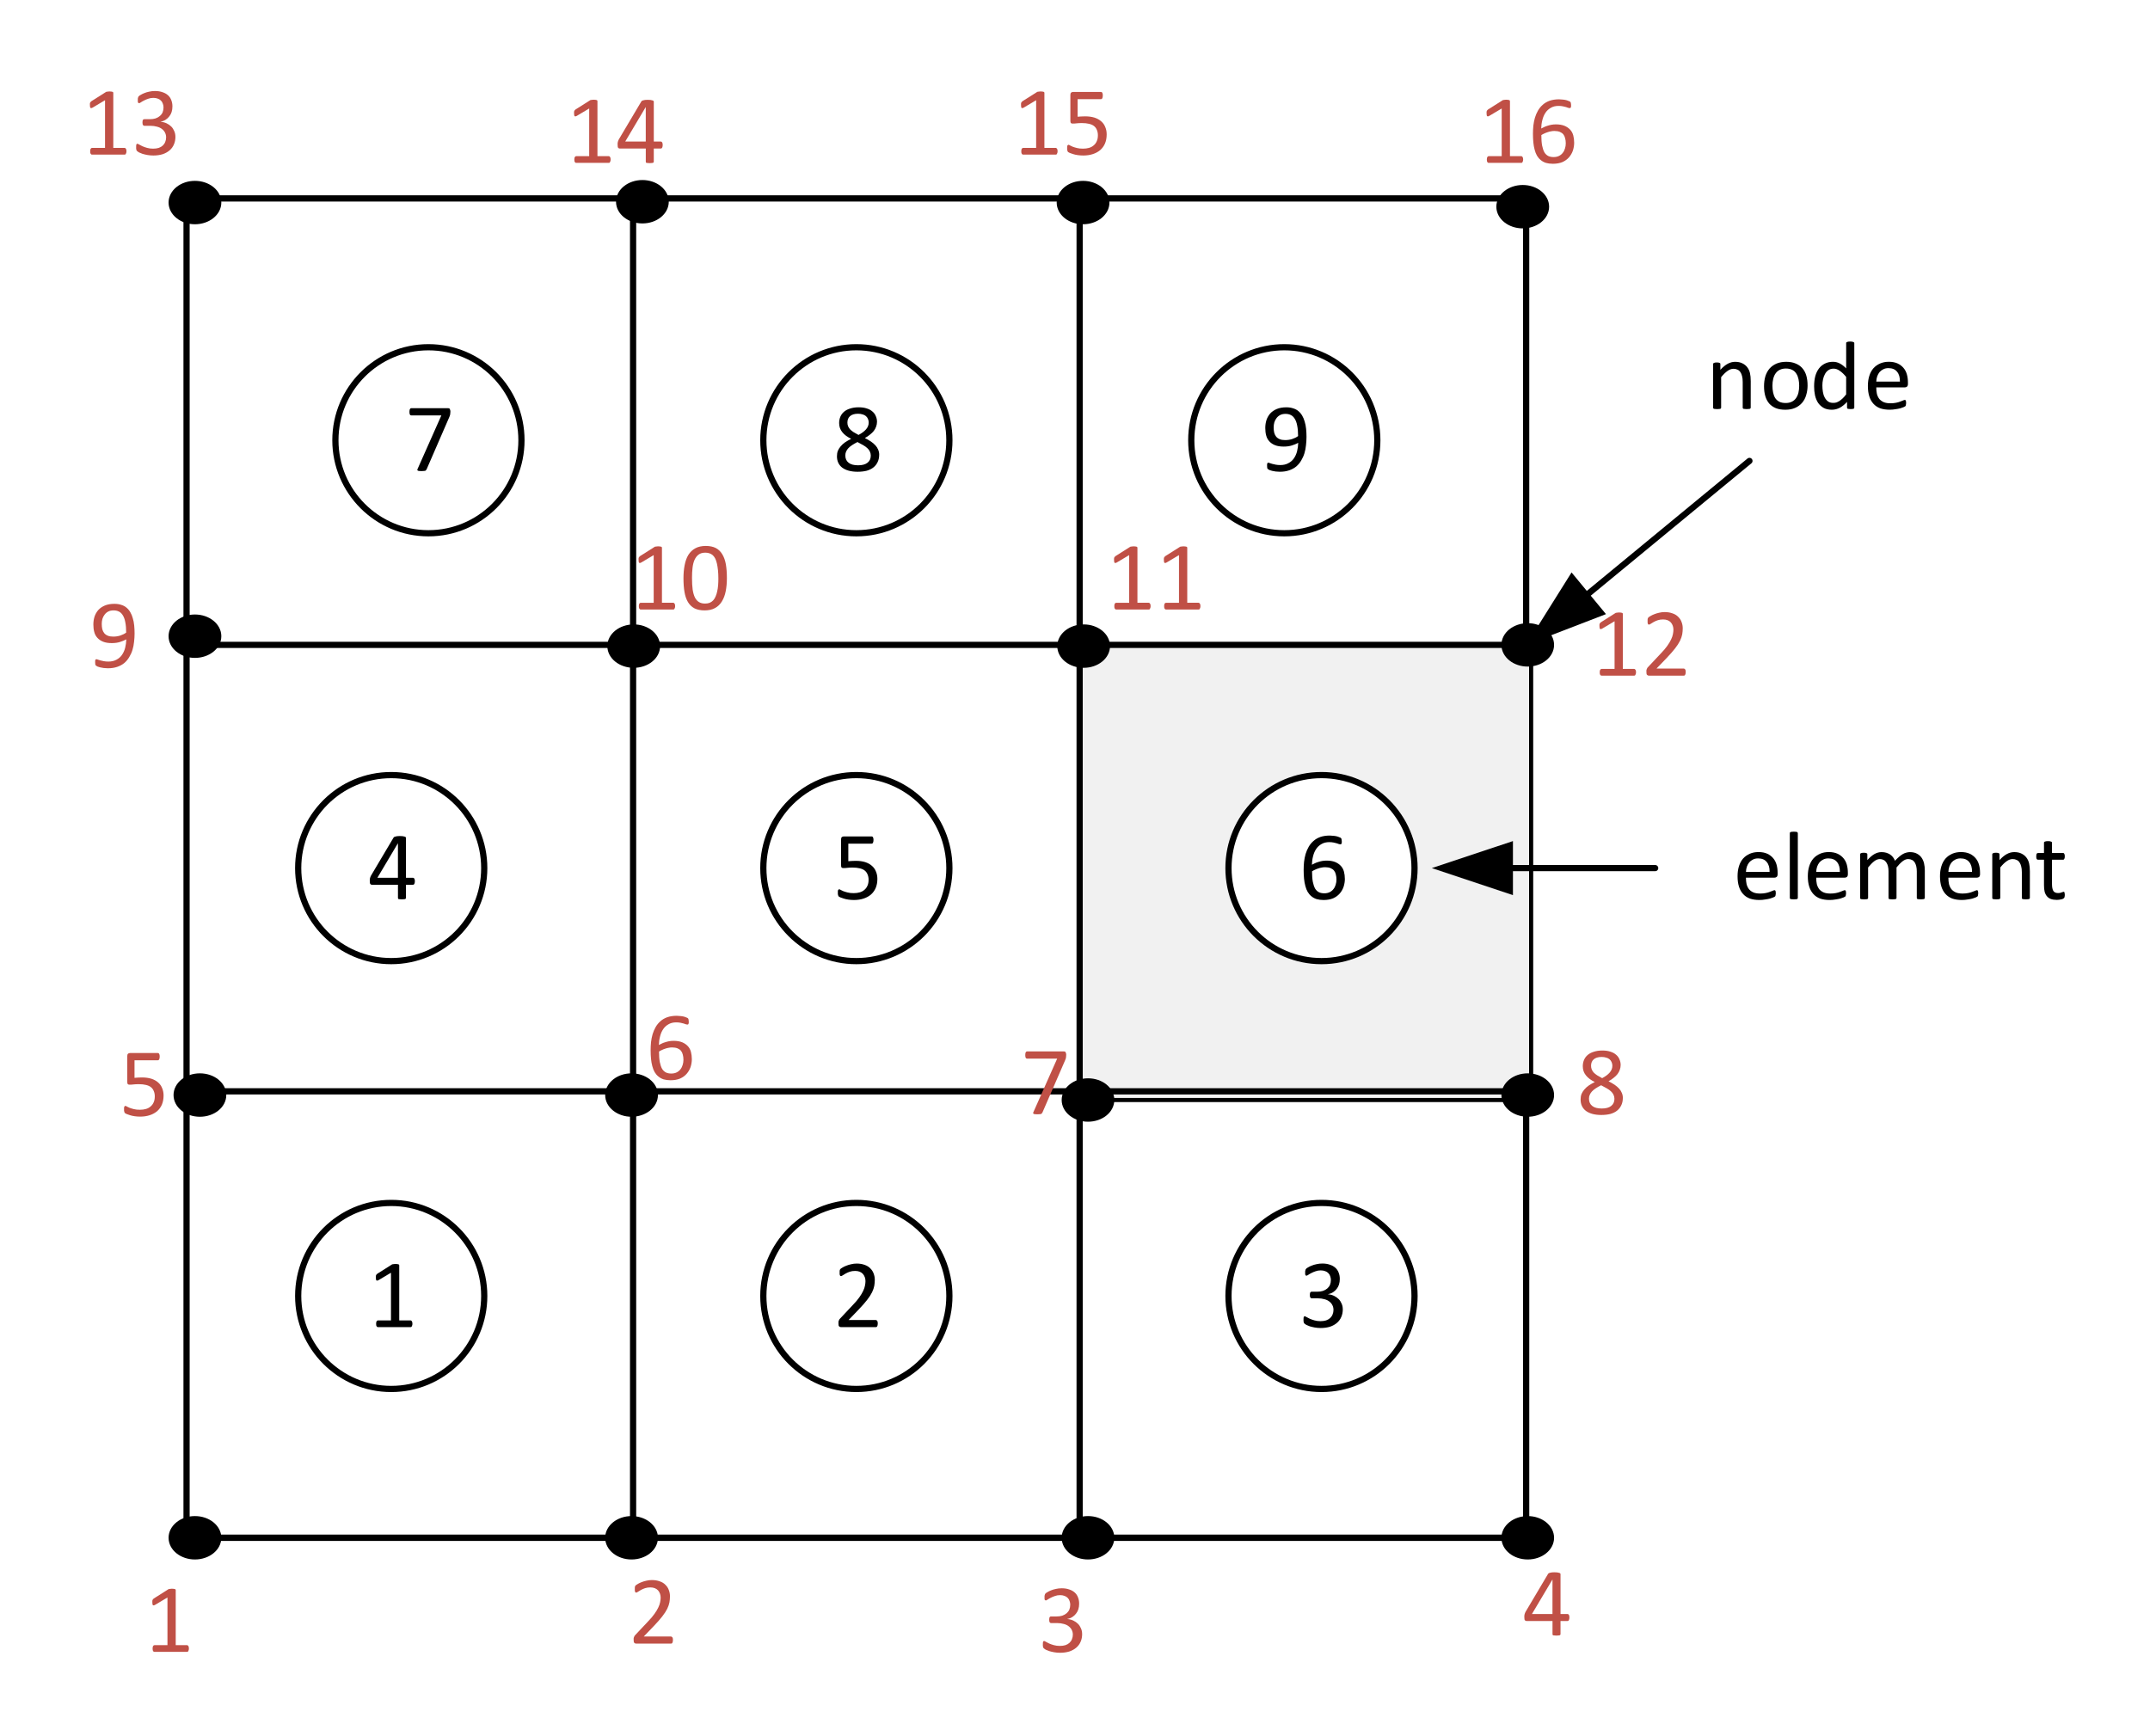 <?xml version="1.0" encoding="UTF-8"?>
<svg width="260" height="210" viewBox="0 0 260 210" xmlns="http://www.w3.org/2000/svg" xmlns:xlink="http://www.w3.org/1999/xlink">
 <defs>
  <g id="glyph-0-0">
   <path d="m5.469-4.094c0 0.336-0.023 0.668-0.062 1-0.031 0.336-0.094 0.656-0.188 0.969s-0.227 0.605-0.391 0.875c-0.156 0.273-0.355 0.512-0.594 0.719-0.242 0.199-0.527 0.355-0.859 0.469-0.324 0.113-0.703 0.172-1.141 0.172-0.168 0-0.336-0.012-0.5-0.031-0.156-0.023-0.297-0.047-0.422-0.078s-0.23-0.062-0.312-0.094c-0.086-0.039-0.148-0.078-0.188-0.109-0.043-0.039-0.074-0.086-0.094-0.141-0.012-0.062-0.016-0.145-0.016-0.25v-0.203c0.008-0.051 0.02-0.086 0.031-0.109 0.008-0.031 0.023-0.051 0.047-0.062 0.02-0.008 0.047-0.016 0.078-0.016 0.039 0 0.098 0.016 0.172 0.047 0.082 0.031 0.18 0.062 0.297 0.094 0.125 0.031 0.266 0.062 0.422 0.094 0.164 0.031 0.348 0.047 0.547 0.047 0.375 0 0.695-0.07 0.969-0.219 0.281-0.145 0.504-0.336 0.672-0.578 0.176-0.25 0.305-0.535 0.391-0.859 0.082-0.332 0.129-0.676 0.141-1.031-0.211 0.117-0.461 0.219-0.75 0.312-0.293 0.094-0.625 0.141-1 0.141-0.418 0-0.773-0.055-1.062-0.172-0.281-0.113-0.512-0.27-0.688-0.469-0.18-0.195-0.305-0.43-0.375-0.703-0.074-0.27-0.109-0.57-0.109-0.906 0-0.332 0.047-0.648 0.141-0.953 0.102-0.301 0.254-0.566 0.453-0.797 0.207-0.227 0.473-0.41 0.797-0.547 0.32-0.133 0.707-0.203 1.156-0.203 0.312 0 0.586 0.043 0.828 0.125 0.25 0.074 0.461 0.188 0.641 0.344 0.176 0.148 0.328 0.328 0.453 0.547 0.125 0.211 0.223 0.449 0.297 0.719 0.082 0.262 0.141 0.555 0.172 0.875 0.031 0.312 0.047 0.641 0.047 0.984zm-1.016-0.109c0-0.5-0.039-0.922-0.109-1.266-0.062-0.344-0.164-0.617-0.297-0.828-0.125-0.207-0.281-0.359-0.469-0.453s-0.402-0.141-0.641-0.141c-0.262 0-0.48 0.047-0.656 0.141-0.18 0.094-0.324 0.219-0.438 0.375-0.117 0.148-0.203 0.32-0.266 0.516-0.055 0.199-0.078 0.402-0.078 0.609 0 0.23 0.02 0.438 0.062 0.625 0.051 0.188 0.129 0.352 0.234 0.484 0.113 0.137 0.258 0.242 0.438 0.312 0.176 0.074 0.395 0.109 0.656 0.109 0.289 0 0.57-0.039 0.844-0.125 0.281-0.094 0.52-0.211 0.719-0.359z"/>
  </g>
  <g id="glyph-0-1">
   <path d="m5.594-1.953c0 0.336-0.062 0.633-0.188 0.891-0.117 0.25-0.281 0.465-0.5 0.641-0.219 0.18-0.492 0.312-0.812 0.406-0.324 0.082-0.695 0.125-1.109 0.125-0.398 0-0.75-0.043-1.062-0.125-0.305-0.082-0.562-0.203-0.781-0.359-0.211-0.156-0.371-0.348-0.484-0.578-0.117-0.238-0.172-0.508-0.172-0.812 0-0.238 0.035-0.457 0.109-0.656 0.082-0.195 0.195-0.379 0.344-0.547 0.145-0.176 0.32-0.336 0.531-0.484 0.219-0.145 0.461-0.285 0.734-0.422-0.23-0.113-0.438-0.238-0.625-0.375-0.18-0.133-0.328-0.281-0.453-0.438s-0.219-0.32-0.281-0.5c-0.062-0.188-0.094-0.383-0.094-0.594 0-0.27 0.047-0.52 0.141-0.75 0.094-0.227 0.234-0.426 0.422-0.594 0.195-0.176 0.445-0.312 0.75-0.406 0.301-0.102 0.648-0.156 1.047-0.156 0.383 0 0.711 0.047 0.984 0.141 0.281 0.086 0.508 0.211 0.688 0.375 0.188 0.156 0.32 0.344 0.406 0.562 0.094 0.211 0.141 0.434 0.141 0.672 0 0.211-0.039 0.406-0.109 0.594-0.062 0.18-0.156 0.352-0.281 0.516-0.125 0.156-0.281 0.309-0.469 0.453-0.18 0.148-0.383 0.281-0.609 0.406 0.27 0.137 0.516 0.277 0.734 0.422 0.219 0.148 0.398 0.305 0.547 0.469 0.145 0.156 0.254 0.328 0.328 0.516 0.082 0.188 0.125 0.391 0.125 0.609zm-1.266-3.891c0-0.156-0.031-0.301-0.094-0.438-0.055-0.133-0.137-0.25-0.25-0.344-0.105-0.094-0.242-0.16-0.406-0.203-0.156-0.051-0.34-0.078-0.547-0.078-0.43 0-0.75 0.102-0.969 0.297-0.211 0.188-0.312 0.445-0.312 0.766 0 0.156 0.023 0.305 0.078 0.438 0.051 0.125 0.129 0.25 0.234 0.375 0.113 0.117 0.254 0.23 0.422 0.344 0.176 0.105 0.379 0.219 0.609 0.344 0.395-0.207 0.695-0.43 0.906-0.672 0.219-0.25 0.328-0.523 0.328-0.828zm0.25 4c0-0.176-0.039-0.336-0.109-0.484-0.062-0.145-0.164-0.281-0.297-0.406-0.137-0.133-0.309-0.258-0.516-0.375-0.199-0.113-0.43-0.238-0.688-0.375-0.25 0.125-0.469 0.25-0.656 0.375-0.18 0.117-0.328 0.242-0.453 0.375-0.117 0.125-0.203 0.262-0.266 0.406-0.062 0.137-0.094 0.293-0.094 0.469 0 0.375 0.129 0.668 0.391 0.875 0.258 0.211 0.645 0.312 1.156 0.312 0.5 0 0.879-0.102 1.141-0.312 0.258-0.207 0.391-0.492 0.391-0.859z"/>
  </g>
  <g id="glyph-0-2">
   <path d="m5.531-7.156c0 0.074-0.008 0.141-0.016 0.203 0 0.055-0.008 0.105-0.016 0.156-0.012 0.055-0.027 0.105-0.047 0.156-0.023 0.055-0.043 0.105-0.062 0.156l-2.734 6.297c-0.023 0.043-0.047 0.078-0.078 0.109-0.023 0.031-0.059 0.059-0.109 0.078-0.043 0.008-0.102 0.016-0.172 0.016-0.062 0.008-0.148 0.016-0.25 0.016-0.137 0-0.242-0.008-0.312-0.016-0.074-0.012-0.125-0.023-0.156-0.047-0.031-0.031-0.047-0.062-0.047-0.094 0-0.039 0.016-0.086 0.047-0.141l2.859-6.438h-3.641c-0.074 0-0.133-0.035-0.172-0.109-0.031-0.082-0.047-0.191-0.047-0.328 0-0.07 0.004-0.133 0.016-0.188 0.008-0.062 0.023-0.109 0.047-0.141 0.02-0.039 0.039-0.066 0.062-0.078 0.031-0.02 0.062-0.031 0.094-0.031h4.422c0.051 0 0.098 0.008 0.141 0.016 0.039 0.012 0.07 0.039 0.094 0.078 0.02 0.031 0.035 0.074 0.047 0.125 0.02 0.055 0.031 0.121 0.031 0.203z"/>
  </g>
  <g id="glyph-0-3">
   <path d="m5.375-2.438c0 0.406-0.07 0.773-0.203 1.094-0.137 0.312-0.328 0.578-0.578 0.797-0.25 0.211-0.547 0.371-0.891 0.484-0.344 0.113-0.73 0.172-1.156 0.172-0.23 0-0.453-0.016-0.672-0.047-0.211-0.031-0.398-0.07-0.562-0.125-0.156-0.051-0.293-0.098-0.406-0.141-0.105-0.051-0.172-0.086-0.203-0.109-0.023-0.031-0.039-0.055-0.047-0.078-0.012-0.02-0.023-0.047-0.031-0.078-0.012-0.039-0.023-0.086-0.031-0.141v-0.172-0.188c0.008-0.051 0.02-0.094 0.031-0.125 0.02-0.031 0.039-0.051 0.062-0.062 0.02-0.02 0.047-0.031 0.078-0.031 0.039 0 0.098 0.027 0.172 0.078 0.082 0.043 0.191 0.094 0.328 0.156 0.145 0.055 0.316 0.105 0.516 0.156 0.207 0.055 0.453 0.078 0.734 0.078 0.258 0 0.5-0.031 0.719-0.094s0.406-0.16 0.562-0.297c0.164-0.133 0.289-0.301 0.375-0.5 0.094-0.195 0.141-0.441 0.141-0.734 0-0.238-0.043-0.453-0.125-0.641-0.074-0.188-0.188-0.344-0.344-0.469s-0.355-0.211-0.594-0.266c-0.242-0.062-0.531-0.094-0.875-0.094-0.242 0-0.449 0.012-0.625 0.031-0.168 0.023-0.324 0.031-0.469 0.031-0.105 0-0.184-0.02-0.234-0.062-0.043-0.051-0.062-0.148-0.062-0.297v-3.094c0-0.125 0.023-0.219 0.078-0.281 0.062-0.062 0.148-0.094 0.266-0.094h3.359c0.031 0 0.062 0.012 0.094 0.031 0.031 0.012 0.051 0.039 0.062 0.078 0.02 0.031 0.035 0.074 0.047 0.125 0.008 0.055 0.016 0.117 0.016 0.188 0 0.148-0.023 0.262-0.062 0.344-0.031 0.074-0.086 0.109-0.156 0.109h-2.828v2.125c0.133-0.02 0.27-0.031 0.406-0.031 0.145-0.008 0.312-0.016 0.5-0.016 0.438 0 0.816 0.055 1.141 0.156 0.32 0.105 0.594 0.258 0.812 0.453 0.219 0.188 0.379 0.418 0.484 0.688 0.113 0.262 0.172 0.559 0.172 0.891z"/>
  </g>
  <g id="glyph-0-4">
   <path d="m5.609-2.453c0 0.336-0.055 0.656-0.156 0.969-0.105 0.305-0.262 0.574-0.469 0.812-0.211 0.242-0.477 0.434-0.797 0.578-0.324 0.133-0.711 0.203-1.156 0.203-0.312 0-0.594-0.039-0.844-0.109-0.242-0.082-0.449-0.195-0.625-0.344-0.18-0.145-0.328-0.32-0.453-0.531-0.117-0.207-0.211-0.445-0.281-0.719-0.074-0.27-0.125-0.562-0.156-0.875-0.031-0.32-0.047-0.672-0.047-1.047 0-0.32 0.016-0.648 0.047-0.984 0.039-0.332 0.102-0.648 0.188-0.953 0.094-0.312 0.219-0.602 0.375-0.875 0.156-0.27 0.348-0.504 0.578-0.703 0.227-0.207 0.504-0.367 0.828-0.484 0.332-0.113 0.711-0.172 1.141-0.172 0.145 0 0.289 0.012 0.438 0.031 0.145 0.012 0.281 0.031 0.406 0.062s0.227 0.07 0.312 0.109c0.094 0.031 0.148 0.059 0.172 0.078 0.031 0.023 0.051 0.047 0.062 0.078 0.02 0.023 0.031 0.047 0.031 0.078 0.008 0.023 0.016 0.055 0.016 0.094 0.008 0.031 0.016 0.078 0.016 0.141v0.172c0 0.055-0.012 0.094-0.031 0.125-0.012 0.031-0.027 0.059-0.047 0.078-0.023 0.012-0.055 0.016-0.094 0.016-0.043 0-0.102-0.008-0.172-0.031-0.074-0.031-0.164-0.062-0.266-0.094-0.105-0.031-0.234-0.062-0.391-0.094-0.148-0.031-0.32-0.047-0.516-0.047-0.367 0-0.68 0.078-0.938 0.234-0.262 0.148-0.477 0.344-0.641 0.594-0.168 0.25-0.293 0.543-0.375 0.875-0.086 0.324-0.133 0.668-0.141 1.031 0.102-0.062 0.219-0.117 0.344-0.172 0.125-0.062 0.258-0.113 0.406-0.156 0.156-0.051 0.316-0.094 0.484-0.125 0.176-0.031 0.359-0.047 0.547-0.047 0.406 0 0.75 0.059 1.031 0.172 0.281 0.117 0.508 0.273 0.688 0.469 0.176 0.188 0.301 0.418 0.375 0.688 0.07 0.273 0.109 0.562 0.109 0.875zm-1.016 0.094c0-0.227-0.027-0.438-0.078-0.625-0.043-0.188-0.117-0.344-0.219-0.469-0.105-0.125-0.246-0.223-0.422-0.297-0.18-0.07-0.398-0.109-0.656-0.109-0.148 0-0.293 0.016-0.438 0.047-0.137 0.023-0.273 0.059-0.406 0.109-0.137 0.043-0.266 0.094-0.391 0.156-0.125 0.055-0.242 0.117-0.344 0.188 0 0.5 0.031 0.922 0.094 1.266 0.07 0.344 0.164 0.621 0.281 0.828 0.125 0.199 0.281 0.344 0.469 0.438 0.188 0.086 0.398 0.125 0.641 0.125 0.25 0 0.469-0.047 0.656-0.141s0.336-0.219 0.453-0.375c0.125-0.156 0.211-0.332 0.266-0.531 0.062-0.195 0.094-0.398 0.094-0.609z"/>
  </g>
  <g id="glyph-0-5">
   <path d="m5.438-0.141c0 0.031-0.012 0.059-0.031 0.078-0.012 0.023-0.039 0.043-0.078 0.062-0.031 0.008-0.078 0.016-0.141 0.016-0.062 0.008-0.141 0.016-0.234 0.016s-0.172-0.008-0.234-0.016c-0.062 0-0.117-0.008-0.156-0.016-0.031-0.02-0.059-0.039-0.078-0.062-0.012-0.02-0.016-0.047-0.016-0.078v-3.094c0-0.301-0.027-0.539-0.078-0.719-0.043-0.188-0.109-0.348-0.203-0.484-0.086-0.133-0.199-0.234-0.344-0.297-0.137-0.07-0.297-0.109-0.484-0.109-0.25 0-0.496 0.09-0.734 0.266-0.242 0.168-0.496 0.418-0.766 0.75v3.688c0 0.031-0.012 0.059-0.031 0.078-0.012 0.023-0.031 0.043-0.062 0.062-0.031 0.008-0.078 0.016-0.141 0.016-0.062 0.008-0.148 0.016-0.25 0.016-0.094 0-0.172-0.008-0.234-0.016-0.062 0-0.117-0.008-0.156-0.016-0.031-0.02-0.059-0.039-0.078-0.062-0.012-0.02-0.016-0.047-0.016-0.078v-5.281c0-0.031 0.004-0.055 0.016-0.078 0.02-0.02 0.047-0.035 0.078-0.047 0.031-0.02 0.07-0.035 0.125-0.047 0.062-0.008 0.141-0.016 0.234-0.016 0.082 0 0.148 0.008 0.203 0.016 0.062 0.012 0.109 0.027 0.141 0.047 0.031 0.012 0.051 0.027 0.062 0.047 0.008 0.023 0.016 0.047 0.016 0.078v0.703c0.301-0.332 0.598-0.578 0.891-0.734 0.289-0.156 0.586-0.234 0.891-0.234 0.352 0 0.648 0.062 0.891 0.188 0.238 0.117 0.43 0.273 0.578 0.469 0.156 0.199 0.266 0.434 0.328 0.703 0.062 0.273 0.094 0.594 0.094 0.969z"/>
  </g>
  <g id="glyph-0-6">
   <path d="m5.797-2.844c0 0.43-0.059 0.824-0.172 1.188-0.105 0.367-0.273 0.68-0.5 0.938-0.23 0.262-0.512 0.465-0.844 0.609-0.336 0.145-0.727 0.219-1.172 0.219-0.438 0-0.82-0.062-1.141-0.188-0.324-0.133-0.594-0.32-0.812-0.562-0.211-0.25-0.367-0.547-0.469-0.891-0.105-0.352-0.156-0.754-0.156-1.203 0-0.426 0.051-0.82 0.156-1.188 0.113-0.363 0.281-0.676 0.5-0.938 0.227-0.258 0.508-0.461 0.844-0.609 0.344-0.145 0.738-0.219 1.188-0.219 0.438 0 0.812 0.07 1.125 0.203 0.32 0.125 0.594 0.312 0.812 0.562 0.219 0.242 0.379 0.539 0.484 0.891 0.102 0.355 0.156 0.75 0.156 1.188zm-1.016 0.062c0-0.281-0.027-0.547-0.078-0.797-0.055-0.258-0.141-0.484-0.266-0.672-0.117-0.195-0.277-0.348-0.484-0.453-0.211-0.113-0.469-0.172-0.781-0.172-0.281 0-0.527 0.055-0.734 0.156-0.199 0.094-0.367 0.234-0.5 0.422-0.137 0.188-0.234 0.414-0.297 0.672-0.062 0.25-0.094 0.527-0.094 0.828 0 0.281 0.023 0.555 0.078 0.812 0.051 0.25 0.133 0.477 0.25 0.672 0.125 0.188 0.289 0.34 0.5 0.453 0.207 0.105 0.469 0.156 0.781 0.156 0.281 0 0.523-0.051 0.734-0.156 0.207-0.102 0.375-0.242 0.5-0.422 0.133-0.188 0.234-0.406 0.297-0.656 0.062-0.258 0.094-0.539 0.094-0.844z"/>
  </g>
  <g id="glyph-0-7">
   <path d="m5.422-0.141c0 0.031-0.012 0.059-0.031 0.078-0.012 0.023-0.031 0.043-0.062 0.062-0.031 0.008-0.078 0.016-0.141 0.016-0.055 0.008-0.117 0.016-0.188 0.016-0.086 0-0.156-0.008-0.219-0.016-0.055 0-0.102-0.008-0.141-0.016-0.031-0.02-0.059-0.039-0.078-0.062-0.012-0.02-0.016-0.047-0.016-0.078v-0.703c-0.273 0.305-0.559 0.539-0.859 0.703-0.305 0.164-0.633 0.25-0.984 0.25-0.387 0-0.715-0.074-0.984-0.219-0.273-0.156-0.496-0.359-0.672-0.609-0.168-0.258-0.293-0.562-0.375-0.906-0.074-0.344-0.109-0.707-0.109-1.094 0-0.457 0.047-0.867 0.141-1.234 0.102-0.363 0.25-0.672 0.438-0.922 0.195-0.258 0.438-0.457 0.719-0.594 0.281-0.145 0.609-0.219 0.984-0.219 0.301 0 0.578 0.07 0.828 0.203 0.258 0.137 0.516 0.336 0.766 0.594v-3.062c0-0.031 0.004-0.055 0.016-0.078 0.02-0.02 0.047-0.035 0.078-0.047 0.039-0.02 0.094-0.035 0.156-0.047 0.062-0.008 0.141-0.016 0.234-0.016s0.172 0.008 0.234 0.016c0.062 0.012 0.109 0.027 0.141 0.047 0.039 0.012 0.07 0.027 0.094 0.047 0.02 0.023 0.031 0.047 0.031 0.078zm-0.984-3.719c-0.262-0.32-0.516-0.566-0.766-0.734-0.242-0.176-0.492-0.266-0.75-0.266-0.25 0-0.465 0.062-0.641 0.188-0.168 0.117-0.305 0.273-0.406 0.469-0.105 0.188-0.184 0.402-0.234 0.641-0.055 0.242-0.078 0.484-0.078 0.734 0 0.273 0.02 0.531 0.062 0.781 0.039 0.25 0.113 0.477 0.219 0.672 0.102 0.199 0.238 0.359 0.406 0.484 0.164 0.117 0.375 0.172 0.625 0.172 0.133 0 0.258-0.016 0.375-0.047 0.113-0.039 0.234-0.098 0.359-0.172 0.125-0.082 0.254-0.188 0.391-0.312 0.145-0.133 0.289-0.301 0.438-0.5z"/>
  </g>
  <g id="glyph-0-8">
   <path d="m5.391-3.016c0 0.156-0.039 0.266-0.109 0.328-0.074 0.062-0.164 0.094-0.266 0.094h-3.453c0 0.293 0.023 0.559 0.078 0.797 0.062 0.23 0.16 0.434 0.297 0.609 0.145 0.168 0.328 0.297 0.547 0.391 0.219 0.086 0.484 0.125 0.797 0.125 0.25 0 0.473-0.02 0.672-0.062 0.195-0.039 0.363-0.086 0.5-0.141 0.145-0.051 0.266-0.098 0.359-0.141 0.094-0.039 0.16-0.062 0.203-0.062 0.031 0 0.055 0.012 0.078 0.031 0.02 0.012 0.035 0.031 0.047 0.062 0.008 0.023 0.016 0.059 0.016 0.109 0.008 0.055 0.016 0.109 0.016 0.172 0 0.055-0.008 0.102-0.016 0.141 0 0.031-0.008 0.062-0.016 0.094 0 0.031-0.008 0.059-0.016 0.078-0.012 0.023-0.027 0.047-0.047 0.078-0.023 0.023-0.09 0.059-0.203 0.109-0.105 0.043-0.242 0.09-0.406 0.141-0.168 0.043-0.359 0.078-0.578 0.109-0.219 0.039-0.453 0.062-0.703 0.062-0.438 0-0.824-0.059-1.156-0.172-0.324-0.125-0.594-0.305-0.812-0.547-0.219-0.238-0.387-0.535-0.5-0.891-0.117-0.363-0.172-0.785-0.172-1.266 0-0.445 0.055-0.852 0.172-1.219 0.113-0.363 0.281-0.672 0.5-0.922 0.227-0.25 0.5-0.441 0.812-0.578 0.312-0.133 0.66-0.203 1.047-0.203 0.414 0 0.77 0.07 1.062 0.203 0.289 0.137 0.531 0.32 0.719 0.547 0.188 0.219 0.32 0.48 0.406 0.781 0.082 0.305 0.125 0.625 0.125 0.969zm-0.969-0.281c0.008-0.508-0.105-0.906-0.344-1.188-0.23-0.289-0.578-0.438-1.047-0.438-0.242 0-0.449 0.047-0.625 0.141-0.18 0.086-0.328 0.199-0.453 0.344-0.117 0.148-0.211 0.32-0.281 0.516-0.062 0.199-0.102 0.406-0.109 0.625z"/>
  </g>
  <g id="glyph-1-0">
   <path d="m5.609-2.453c0 0.336-0.055 0.656-0.156 0.969-0.105 0.305-0.262 0.574-0.469 0.812-0.211 0.242-0.477 0.434-0.797 0.578-0.324 0.133-0.711 0.203-1.156 0.203-0.312 0-0.594-0.039-0.844-0.109-0.242-0.082-0.449-0.195-0.625-0.344-0.18-0.145-0.328-0.32-0.453-0.531-0.117-0.207-0.211-0.445-0.281-0.719-0.074-0.27-0.125-0.562-0.156-0.875-0.031-0.32-0.047-0.672-0.047-1.047 0-0.32 0.016-0.648 0.047-0.984 0.039-0.332 0.102-0.648 0.188-0.953 0.094-0.312 0.219-0.602 0.375-0.875 0.156-0.27 0.348-0.504 0.578-0.703 0.227-0.207 0.504-0.367 0.828-0.484 0.332-0.113 0.711-0.172 1.141-0.172 0.145 0 0.289 0.012 0.438 0.031 0.145 0.012 0.281 0.031 0.406 0.062s0.227 0.07 0.312 0.109c0.094 0.031 0.148 0.059 0.172 0.078 0.031 0.023 0.051 0.047 0.062 0.078 0.02 0.023 0.031 0.047 0.031 0.078 0.008 0.023 0.016 0.055 0.016 0.094 0.008 0.031 0.016 0.078 0.016 0.141v0.172c0 0.055-0.012 0.094-0.031 0.125-0.012 0.031-0.027 0.059-0.047 0.078-0.023 0.012-0.055 0.016-0.094 0.016-0.043 0-0.102-0.008-0.172-0.031-0.074-0.031-0.164-0.062-0.266-0.094-0.105-0.031-0.234-0.062-0.391-0.094-0.148-0.031-0.32-0.047-0.516-0.047-0.367 0-0.68 0.078-0.938 0.234-0.262 0.148-0.477 0.344-0.641 0.594-0.168 0.25-0.293 0.543-0.375 0.875-0.086 0.324-0.133 0.668-0.141 1.031 0.102-0.062 0.219-0.117 0.344-0.172 0.125-0.062 0.258-0.113 0.406-0.156 0.156-0.051 0.316-0.094 0.484-0.125 0.176-0.031 0.359-0.047 0.547-0.047 0.406 0 0.75 0.059 1.031 0.172 0.281 0.117 0.508 0.273 0.688 0.469 0.176 0.188 0.301 0.418 0.375 0.688 0.07 0.273 0.109 0.562 0.109 0.875zm-1.016 0.094c0-0.227-0.027-0.438-0.078-0.625-0.043-0.188-0.117-0.344-0.219-0.469-0.105-0.125-0.246-0.223-0.422-0.297-0.18-0.07-0.398-0.109-0.656-0.109-0.148 0-0.293 0.016-0.438 0.047-0.137 0.023-0.273 0.059-0.406 0.109-0.137 0.043-0.266 0.094-0.391 0.156-0.125 0.055-0.242 0.117-0.344 0.188 0 0.5 0.031 0.922 0.094 1.266 0.07 0.344 0.164 0.621 0.281 0.828 0.125 0.199 0.281 0.344 0.469 0.438 0.188 0.086 0.398 0.125 0.641 0.125 0.25 0 0.469-0.047 0.656-0.141s0.336-0.219 0.453-0.375c0.125-0.156 0.211-0.332 0.266-0.531 0.062-0.195 0.094-0.398 0.094-0.609z"/>
  </g>
  <g id="glyph-1-1">
   <path d="m5.375-2.438c0 0.406-0.07 0.773-0.203 1.094-0.137 0.312-0.328 0.578-0.578 0.797-0.25 0.211-0.547 0.371-0.891 0.484-0.344 0.113-0.73 0.172-1.156 0.172-0.23 0-0.453-0.016-0.672-0.047-0.211-0.031-0.398-0.07-0.562-0.125-0.156-0.051-0.293-0.098-0.406-0.141-0.105-0.051-0.172-0.086-0.203-0.109-0.023-0.031-0.039-0.055-0.047-0.078-0.012-0.02-0.023-0.047-0.031-0.078-0.012-0.039-0.023-0.086-0.031-0.141v-0.172-0.188c0.008-0.051 0.02-0.094 0.031-0.125 0.02-0.031 0.039-0.051 0.062-0.062 0.02-0.02 0.047-0.031 0.078-0.031 0.039 0 0.098 0.027 0.172 0.078 0.082 0.043 0.191 0.094 0.328 0.156 0.145 0.055 0.316 0.105 0.516 0.156 0.207 0.055 0.453 0.078 0.734 0.078 0.258 0 0.5-0.031 0.719-0.094s0.406-0.16 0.562-0.297c0.164-0.133 0.289-0.301 0.375-0.5 0.094-0.195 0.141-0.441 0.141-0.734 0-0.238-0.043-0.453-0.125-0.641-0.074-0.188-0.188-0.344-0.344-0.469s-0.355-0.211-0.594-0.266c-0.242-0.062-0.531-0.094-0.875-0.094-0.242 0-0.449 0.012-0.625 0.031-0.168 0.023-0.324 0.031-0.469 0.031-0.105 0-0.184-0.02-0.234-0.062-0.043-0.051-0.062-0.148-0.062-0.297v-3.094c0-0.125 0.023-0.219 0.078-0.281 0.062-0.062 0.148-0.094 0.266-0.094h3.359c0.031 0 0.062 0.012 0.094 0.031 0.031 0.012 0.051 0.039 0.062 0.078 0.02 0.031 0.035 0.074 0.047 0.125 0.008 0.055 0.016 0.117 0.016 0.188 0 0.148-0.023 0.262-0.062 0.344-0.031 0.074-0.086 0.109-0.156 0.109h-2.828v2.125c0.133-0.02 0.27-0.031 0.406-0.031 0.145-0.008 0.312-0.016 0.5-0.016 0.438 0 0.816 0.055 1.141 0.156 0.32 0.105 0.594 0.258 0.812 0.453 0.219 0.188 0.379 0.418 0.484 0.688 0.113 0.262 0.172 0.559 0.172 0.891z"/>
  </g>
  <g id="glyph-1-2">
   <path d="m5.734-2.156c0 0.125-0.023 0.23-0.062 0.312-0.031 0.074-0.086 0.109-0.156 0.109h-0.859v1.594c0 0.031-0.012 0.059-0.031 0.078-0.012 0.023-0.039 0.043-0.078 0.062-0.031 0.008-0.078 0.016-0.141 0.016-0.062 0.008-0.148 0.016-0.25 0.016-0.094 0-0.172-0.008-0.234-0.016-0.062 0-0.117-0.008-0.156-0.016-0.031-0.02-0.055-0.039-0.062-0.062-0.012-0.02-0.016-0.047-0.016-0.078v-1.594h-3.141c-0.043 0-0.078-0.004-0.109-0.016-0.031-0.02-0.062-0.047-0.094-0.078-0.023-0.031-0.039-0.07-0.047-0.125-0.012-0.062-0.016-0.141-0.016-0.234v-0.188c0.008-0.062 0.02-0.117 0.031-0.172 0.008-0.051 0.023-0.098 0.047-0.141 0.02-0.039 0.039-0.086 0.062-0.141l2.734-4.609c0.02-0.031 0.047-0.055 0.078-0.078 0.039-0.02 0.086-0.035 0.141-0.047 0.062-0.02 0.133-0.035 0.219-0.047 0.094-0.008 0.195-0.016 0.312-0.016 0.133 0 0.25 0.008 0.344 0.016 0.094 0.012 0.164 0.027 0.219 0.047 0.062 0.012 0.109 0.031 0.141 0.062 0.031 0.023 0.047 0.055 0.047 0.094v4.828h0.859c0.062 0 0.113 0.039 0.156 0.109 0.039 0.062 0.062 0.168 0.062 0.312zm-2.047-4.578h-0.016l-2.469 4.156h2.484z"/>
  </g>
  <g id="glyph-1-3">
   <path d="m5.422-0.438c0 0.074-0.008 0.137-0.016 0.188-0.012 0.055-0.027 0.102-0.047 0.141-0.023 0.043-0.047 0.074-0.078 0.094-0.023 0.012-0.055 0.016-0.094 0.016h-4.188c-0.055 0-0.102-0.004-0.141-0.016-0.043-0.02-0.078-0.047-0.109-0.078s-0.055-0.07-0.062-0.125c-0.012-0.062-0.016-0.133-0.016-0.219v-0.203c0.008-0.062 0.023-0.113 0.047-0.156 0.02-0.051 0.039-0.098 0.062-0.141 0.031-0.039 0.07-0.086 0.125-0.141l1.469-1.562c0.344-0.352 0.613-0.672 0.812-0.953 0.207-0.289 0.363-0.551 0.469-0.781 0.113-0.238 0.188-0.453 0.219-0.641 0.039-0.195 0.062-0.379 0.062-0.547 0-0.164-0.027-0.32-0.078-0.469-0.055-0.156-0.133-0.289-0.234-0.406-0.105-0.113-0.234-0.203-0.391-0.266s-0.34-0.094-0.547-0.094c-0.242 0-0.453 0.031-0.641 0.094s-0.355 0.137-0.5 0.219c-0.137 0.074-0.258 0.148-0.359 0.219-0.094 0.062-0.164 0.094-0.203 0.094-0.031 0-0.059-0.004-0.078-0.016-0.023-0.02-0.043-0.047-0.062-0.078-0.012-0.039-0.023-0.086-0.031-0.141v-0.219-0.141c0.008-0.051 0.016-0.094 0.016-0.125 0.008-0.031 0.02-0.055 0.031-0.078 0.02-0.031 0.051-0.066 0.094-0.109 0.051-0.039 0.133-0.094 0.25-0.156 0.125-0.07 0.27-0.141 0.438-0.203 0.176-0.07 0.367-0.129 0.578-0.172 0.207-0.051 0.426-0.078 0.656-0.078 0.363 0 0.68 0.055 0.953 0.156 0.281 0.094 0.508 0.234 0.688 0.422 0.188 0.18 0.32 0.387 0.406 0.625 0.094 0.242 0.141 0.496 0.141 0.766 0 0.242-0.023 0.48-0.062 0.719-0.043 0.242-0.133 0.5-0.266 0.781-0.137 0.281-0.34 0.594-0.609 0.938-0.262 0.336-0.605 0.727-1.031 1.172l-1.203 1.25h3.297c0.031 0 0.062 0.012 0.094 0.031 0.031 0.023 0.055 0.047 0.078 0.078 0.02 0.031 0.035 0.074 0.047 0.125 0.008 0.055 0.016 0.117 0.016 0.188z"/>
  </g>
  <g id="glyph-1-4">
   <path d="m5.359-2.172c0 0.355-0.062 0.672-0.188 0.953-0.117 0.273-0.289 0.508-0.516 0.703-0.23 0.199-0.512 0.355-0.844 0.469-0.336 0.102-0.711 0.156-1.125 0.156-0.25 0-0.492-0.023-0.719-0.062-0.219-0.043-0.418-0.086-0.594-0.141-0.168-0.062-0.309-0.117-0.422-0.172-0.105-0.062-0.172-0.109-0.203-0.141s-0.059-0.055-0.078-0.078c-0.012-0.031-0.023-0.062-0.031-0.094-0.012-0.039-0.023-0.086-0.031-0.141v-0.219c0-0.145 0.008-0.242 0.031-0.297 0.031-0.051 0.07-0.078 0.125-0.078 0.031 0 0.098 0.031 0.203 0.094 0.102 0.062 0.234 0.133 0.391 0.203 0.164 0.074 0.359 0.141 0.578 0.203s0.457 0.094 0.719 0.094c0.258 0 0.488-0.031 0.688-0.094 0.195-0.07 0.359-0.164 0.484-0.281 0.133-0.125 0.234-0.27 0.297-0.438 0.07-0.164 0.109-0.348 0.109-0.547 0-0.207-0.043-0.395-0.125-0.562-0.086-0.176-0.211-0.328-0.375-0.453-0.156-0.125-0.355-0.219-0.594-0.281-0.242-0.07-0.512-0.109-0.812-0.109h-0.719c-0.031 0-0.062-0.004-0.094-0.016-0.023-0.02-0.047-0.047-0.078-0.078-0.023-0.031-0.039-0.07-0.047-0.125-0.012-0.051-0.016-0.113-0.016-0.188 0-0.082 0.004-0.145 0.016-0.188 0.008-0.051 0.023-0.094 0.047-0.125 0.02-0.031 0.039-0.051 0.062-0.062 0.031-0.008 0.066-0.016 0.109-0.016h0.656c0.258 0 0.488-0.031 0.688-0.094 0.207-0.07 0.383-0.172 0.531-0.297 0.145-0.125 0.254-0.27 0.328-0.438 0.07-0.176 0.109-0.375 0.109-0.594 0-0.156-0.027-0.301-0.078-0.438-0.043-0.145-0.117-0.27-0.219-0.375-0.105-0.113-0.234-0.195-0.391-0.25-0.156-0.062-0.34-0.094-0.547-0.094-0.23 0-0.438 0.039-0.625 0.109-0.188 0.062-0.359 0.137-0.516 0.219-0.148 0.074-0.273 0.148-0.375 0.219-0.094 0.062-0.156 0.094-0.188 0.094s-0.059-0.004-0.078-0.016c-0.023-0.008-0.043-0.023-0.062-0.047-0.012-0.031-0.023-0.07-0.031-0.125v-0.219-0.141c0.008-0.051 0.02-0.094 0.031-0.125 0.008-0.031 0.02-0.062 0.031-0.094 0.02-0.031 0.047-0.062 0.078-0.094 0.039-0.039 0.117-0.094 0.234-0.156 0.113-0.07 0.254-0.141 0.422-0.203 0.164-0.07 0.359-0.129 0.578-0.172 0.219-0.051 0.453-0.078 0.703-0.078 0.344 0 0.645 0.047 0.906 0.141 0.27 0.086 0.492 0.211 0.672 0.375 0.176 0.156 0.305 0.352 0.391 0.578 0.094 0.23 0.141 0.484 0.141 0.766 0 0.242-0.031 0.465-0.094 0.672-0.062 0.199-0.156 0.375-0.281 0.531-0.117 0.156-0.262 0.293-0.438 0.406-0.18 0.117-0.383 0.195-0.609 0.234v0.016c0.258 0.023 0.5 0.086 0.719 0.188 0.219 0.105 0.406 0.234 0.562 0.391s0.273 0.34 0.359 0.547c0.094 0.211 0.141 0.434 0.141 0.672z"/>
  </g>
  <g id="glyph-1-5">
   <path d="m5.438-0.406c0 0.086-0.012 0.152-0.031 0.203-0.012 0.043-0.027 0.078-0.047 0.109-0.012 0.031-0.031 0.059-0.062 0.078-0.023 0.012-0.047 0.016-0.078 0.016h-3.953c-0.031 0-0.059-0.004-0.078-0.016-0.023-0.02-0.047-0.047-0.078-0.078-0.023-0.031-0.039-0.066-0.047-0.109-0.012-0.051-0.016-0.117-0.016-0.203 0-0.062 0.004-0.117 0.016-0.172 0.008-0.051 0.023-0.094 0.047-0.125 0.02-0.031 0.039-0.055 0.062-0.078 0.031-0.02 0.062-0.031 0.094-0.031h1.578v-5.766l-1.469 0.875c-0.074 0.043-0.137 0.07-0.188 0.078-0.043 0-0.078-0.008-0.109-0.031-0.023-0.031-0.039-0.07-0.047-0.125-0.012-0.062-0.016-0.133-0.016-0.219v-0.172c0.008-0.051 0.02-0.094 0.031-0.125 0.02-0.031 0.039-0.055 0.062-0.078l0.078-0.078 1.75-1.109c0.008-0.008 0.023-0.02 0.047-0.031 0.031-0.008 0.062-0.016 0.094-0.016 0.039-0.008 0.082-0.016 0.125-0.016 0.051-0.008 0.109-0.016 0.172-0.016 0.094 0 0.172 0.008 0.234 0.016 0.062 0.012 0.109 0.023 0.141 0.031 0.039 0.012 0.066 0.031 0.078 0.062 0.008 0.023 0.016 0.043 0.016 0.062v6.656h1.375c0.031 0 0.055 0.012 0.078 0.031 0.031 0.023 0.055 0.047 0.078 0.078 0.02 0.031 0.035 0.074 0.047 0.125 0.008 0.055 0.016 0.109 0.016 0.172z"/>
  </g>
  <g id="glyph-1-6">
   <path d="m5.469-4.094c0 0.336-0.023 0.668-0.062 1-0.031 0.336-0.094 0.656-0.188 0.969s-0.227 0.605-0.391 0.875c-0.156 0.273-0.355 0.512-0.594 0.719-0.242 0.199-0.527 0.355-0.859 0.469-0.324 0.113-0.703 0.172-1.141 0.172-0.168 0-0.336-0.012-0.5-0.031-0.156-0.023-0.297-0.047-0.422-0.078s-0.23-0.062-0.312-0.094c-0.086-0.039-0.148-0.078-0.188-0.109-0.043-0.039-0.074-0.086-0.094-0.141-0.012-0.062-0.016-0.145-0.016-0.25v-0.203c0.008-0.051 0.02-0.086 0.031-0.109 0.008-0.031 0.023-0.051 0.047-0.062 0.02-0.008 0.047-0.016 0.078-0.016 0.039 0 0.098 0.016 0.172 0.047 0.082 0.031 0.18 0.062 0.297 0.094 0.125 0.031 0.266 0.062 0.422 0.094 0.164 0.031 0.348 0.047 0.547 0.047 0.375 0 0.695-0.07 0.969-0.219 0.281-0.145 0.504-0.336 0.672-0.578 0.176-0.25 0.305-0.535 0.391-0.859 0.082-0.332 0.129-0.676 0.141-1.031-0.211 0.117-0.461 0.219-0.75 0.312-0.293 0.094-0.625 0.141-1 0.141-0.418 0-0.773-0.055-1.062-0.172-0.281-0.113-0.512-0.27-0.688-0.469-0.18-0.195-0.305-0.43-0.375-0.703-0.074-0.27-0.109-0.57-0.109-0.906 0-0.332 0.047-0.648 0.141-0.953 0.102-0.301 0.254-0.566 0.453-0.797 0.207-0.227 0.473-0.41 0.797-0.547 0.32-0.133 0.707-0.203 1.156-0.203 0.312 0 0.586 0.043 0.828 0.125 0.25 0.074 0.461 0.188 0.641 0.344 0.176 0.148 0.328 0.328 0.453 0.547 0.125 0.211 0.223 0.449 0.297 0.719 0.082 0.262 0.141 0.555 0.172 0.875 0.031 0.312 0.047 0.641 0.047 0.984zm-1.016-0.109c0-0.5-0.039-0.922-0.109-1.266-0.062-0.344-0.164-0.617-0.297-0.828-0.125-0.207-0.281-0.359-0.469-0.453s-0.402-0.141-0.641-0.141c-0.262 0-0.48 0.047-0.656 0.141-0.18 0.094-0.324 0.219-0.438 0.375-0.117 0.148-0.203 0.32-0.266 0.516-0.055 0.199-0.078 0.402-0.078 0.609 0 0.23 0.02 0.438 0.062 0.625 0.051 0.188 0.129 0.352 0.234 0.484 0.113 0.137 0.258 0.242 0.438 0.312 0.176 0.074 0.395 0.109 0.656 0.109 0.289 0 0.57-0.039 0.844-0.125 0.281-0.094 0.52-0.211 0.719-0.359z"/>
  </g>
  <g id="glyph-1-7">
   <path d="m5.672-3.812c0 0.586-0.047 1.117-0.141 1.594-0.094 0.48-0.25 0.898-0.469 1.25-0.211 0.344-0.484 0.609-0.828 0.797s-0.766 0.281-1.266 0.281c-0.48 0-0.887-0.086-1.219-0.25-0.324-0.176-0.586-0.426-0.781-0.75-0.199-0.332-0.34-0.738-0.422-1.219-0.086-0.488-0.125-1.047-0.125-1.672 0-0.57 0.047-1.098 0.141-1.578 0.094-0.488 0.242-0.906 0.453-1.25 0.219-0.344 0.5-0.609 0.844-0.797s0.766-0.281 1.266-0.281c0.477 0 0.879 0.086 1.203 0.25 0.32 0.168 0.582 0.418 0.781 0.75 0.207 0.336 0.352 0.742 0.438 1.219 0.082 0.48 0.125 1.031 0.125 1.656zm-1.031 0.078c0-0.383-0.016-0.723-0.047-1.016-0.031-0.301-0.074-0.566-0.125-0.797-0.055-0.238-0.121-0.441-0.203-0.609-0.086-0.164-0.184-0.301-0.297-0.406-0.117-0.102-0.25-0.18-0.406-0.234-0.148-0.051-0.312-0.078-0.5-0.078-0.336 0-0.605 0.078-0.812 0.234-0.211 0.156-0.375 0.375-0.5 0.656-0.117 0.273-0.195 0.59-0.234 0.953-0.043 0.367-0.062 0.762-0.062 1.188 0 0.562 0.023 1.043 0.078 1.438 0.062 0.398 0.156 0.719 0.281 0.969 0.133 0.25 0.301 0.434 0.5 0.547 0.195 0.117 0.438 0.172 0.719 0.172 0.219 0 0.406-0.031 0.562-0.094 0.164-0.07 0.305-0.172 0.422-0.297 0.125-0.133 0.223-0.297 0.297-0.484 0.082-0.188 0.145-0.391 0.188-0.609 0.051-0.219 0.086-0.457 0.109-0.719 0.02-0.258 0.031-0.531 0.031-0.812z"/>
  </g>
  <g id="glyph-1-8">
   <path d="m5.391-3.016c0 0.156-0.039 0.266-0.109 0.328-0.074 0.062-0.164 0.094-0.266 0.094h-3.453c0 0.293 0.023 0.559 0.078 0.797 0.062 0.23 0.16 0.434 0.297 0.609 0.145 0.168 0.328 0.297 0.547 0.391 0.219 0.086 0.484 0.125 0.797 0.125 0.25 0 0.473-0.02 0.672-0.062 0.195-0.039 0.363-0.086 0.5-0.141 0.145-0.051 0.266-0.098 0.359-0.141 0.094-0.039 0.16-0.062 0.203-0.062 0.031 0 0.055 0.012 0.078 0.031 0.02 0.012 0.035 0.031 0.047 0.062 0.008 0.023 0.016 0.059 0.016 0.109 0.008 0.055 0.016 0.109 0.016 0.172 0 0.055-0.008 0.102-0.016 0.141 0 0.031-0.008 0.062-0.016 0.094 0 0.031-0.008 0.059-0.016 0.078-0.012 0.023-0.027 0.047-0.047 0.078-0.023 0.023-0.09 0.059-0.203 0.109-0.105 0.043-0.242 0.09-0.406 0.141-0.168 0.043-0.359 0.078-0.578 0.109-0.219 0.039-0.453 0.062-0.703 0.062-0.438 0-0.824-0.059-1.156-0.172-0.324-0.125-0.594-0.305-0.812-0.547-0.219-0.238-0.387-0.535-0.5-0.891-0.117-0.363-0.172-0.785-0.172-1.266 0-0.445 0.055-0.852 0.172-1.219 0.113-0.363 0.281-0.672 0.5-0.922 0.227-0.25 0.5-0.441 0.812-0.578 0.312-0.133 0.66-0.203 1.047-0.203 0.414 0 0.77 0.07 1.062 0.203 0.289 0.137 0.531 0.32 0.719 0.547 0.188 0.219 0.32 0.48 0.406 0.781 0.082 0.305 0.125 0.625 0.125 0.969zm-0.969-0.281c0.008-0.508-0.105-0.906-0.344-1.188-0.23-0.289-0.578-0.438-1.047-0.438-0.242 0-0.449 0.047-0.625 0.141-0.18 0.086-0.328 0.199-0.453 0.344-0.117 0.148-0.211 0.32-0.281 0.516-0.062 0.199-0.102 0.406-0.109 0.625z"/>
  </g>
  <g id="glyph-1-9">
   <path d="m1.859-0.141c0 0.031-0.012 0.059-0.031 0.078-0.012 0.023-0.031 0.043-0.062 0.062-0.031 0.008-0.078 0.016-0.141 0.016-0.062 0.008-0.148 0.016-0.25 0.016-0.094 0-0.172-0.008-0.234-0.016-0.062 0-0.117-0.008-0.156-0.016-0.031-0.02-0.059-0.039-0.078-0.062-0.012-0.02-0.016-0.047-0.016-0.078v-7.828c0-0.031 0.004-0.055 0.016-0.078 0.02-0.031 0.047-0.051 0.078-0.062 0.039-0.02 0.094-0.031 0.156-0.031 0.062-0.008 0.141-0.016 0.234-0.016 0.102 0 0.188 0.008 0.25 0.016 0.062 0 0.109 0.012 0.141 0.031 0.031 0.012 0.051 0.031 0.062 0.062 0.02 0.023 0.031 0.047 0.031 0.078z"/>
  </g>
  <g id="glyph-1-10">
   <path d="m8.719-0.141c0 0.031-0.012 0.059-0.031 0.078-0.012 0.023-0.039 0.043-0.078 0.062-0.031 0.008-0.078 0.016-0.141 0.016-0.062 0.008-0.141 0.016-0.234 0.016s-0.172-0.008-0.234-0.016c-0.062 0-0.117-0.008-0.156-0.016-0.031-0.02-0.059-0.039-0.078-0.062-0.012-0.02-0.016-0.047-0.016-0.078v-3.219c0-0.219-0.023-0.414-0.062-0.594-0.043-0.188-0.105-0.348-0.188-0.484-0.086-0.133-0.195-0.234-0.328-0.297-0.137-0.07-0.293-0.109-0.469-0.109-0.219 0-0.445 0.09-0.672 0.266-0.219 0.168-0.465 0.418-0.734 0.75v3.688c0 0.031-0.012 0.059-0.031 0.078-0.012 0.023-0.039 0.043-0.078 0.062-0.031 0.008-0.078 0.016-0.141 0.016-0.062 0.008-0.141 0.016-0.234 0.016s-0.172-0.008-0.234-0.016c-0.062 0-0.117-0.008-0.156-0.016-0.043-0.02-0.07-0.039-0.078-0.062-0.012-0.02-0.016-0.047-0.016-0.078v-3.219c0-0.219-0.023-0.414-0.062-0.594-0.043-0.188-0.109-0.348-0.203-0.484-0.086-0.133-0.195-0.234-0.328-0.297-0.125-0.07-0.277-0.109-0.453-0.109-0.23 0-0.461 0.09-0.688 0.266-0.219 0.168-0.465 0.418-0.734 0.75v3.688c0 0.031-0.012 0.059-0.031 0.078-0.012 0.023-0.031 0.043-0.062 0.062-0.031 0.008-0.078 0.016-0.141 0.016-0.062 0.008-0.148 0.016-0.25 0.016-0.094 0-0.172-0.008-0.234-0.016-0.062 0-0.117-0.008-0.156-0.016-0.031-0.02-0.059-0.039-0.078-0.062-0.012-0.02-0.016-0.047-0.016-0.078v-5.281c0-0.031 0.004-0.055 0.016-0.078 0.02-0.02 0.047-0.035 0.078-0.047 0.031-0.02 0.07-0.035 0.125-0.047 0.062-0.008 0.141-0.016 0.234-0.016 0.082 0 0.148 0.008 0.203 0.016 0.062 0.012 0.109 0.027 0.141 0.047 0.031 0.012 0.051 0.027 0.062 0.047 0.008 0.023 0.016 0.047 0.016 0.078v0.703c0.301-0.332 0.586-0.578 0.859-0.734 0.281-0.156 0.566-0.234 0.859-0.234 0.219 0 0.41 0.027 0.578 0.078 0.176 0.055 0.332 0.125 0.469 0.219 0.133 0.094 0.25 0.203 0.344 0.328s0.172 0.266 0.234 0.422c0.176-0.188 0.344-0.348 0.5-0.484 0.156-0.133 0.305-0.242 0.453-0.328 0.145-0.082 0.285-0.141 0.422-0.172 0.145-0.039 0.285-0.062 0.422-0.062 0.344 0 0.629 0.062 0.859 0.188 0.227 0.117 0.41 0.273 0.547 0.469 0.145 0.199 0.25 0.434 0.312 0.703 0.062 0.273 0.094 0.555 0.094 0.844z"/>
  </g>
  <g id="glyph-1-11">
   <path d="m5.438-0.141c0 0.031-0.012 0.059-0.031 0.078-0.012 0.023-0.039 0.043-0.078 0.062-0.031 0.008-0.078 0.016-0.141 0.016-0.062 0.008-0.141 0.016-0.234 0.016s-0.172-0.008-0.234-0.016c-0.062 0-0.117-0.008-0.156-0.016-0.031-0.02-0.059-0.039-0.078-0.062-0.012-0.02-0.016-0.047-0.016-0.078v-3.094c0-0.301-0.027-0.539-0.078-0.719-0.043-0.188-0.109-0.348-0.203-0.484-0.086-0.133-0.199-0.234-0.344-0.297-0.137-0.07-0.297-0.109-0.484-0.109-0.25 0-0.496 0.09-0.734 0.266-0.242 0.168-0.496 0.418-0.766 0.75v3.688c0 0.031-0.012 0.059-0.031 0.078-0.012 0.023-0.031 0.043-0.062 0.062-0.031 0.008-0.078 0.016-0.141 0.016-0.062 0.008-0.148 0.016-0.25 0.016-0.094 0-0.172-0.008-0.234-0.016-0.062 0-0.117-0.008-0.156-0.016-0.031-0.02-0.059-0.039-0.078-0.062-0.012-0.02-0.016-0.047-0.016-0.078v-5.281c0-0.031 0.004-0.055 0.016-0.078 0.02-0.02 0.047-0.035 0.078-0.047 0.031-0.02 0.07-0.035 0.125-0.047 0.062-0.008 0.141-0.016 0.234-0.016 0.082 0 0.148 0.008 0.203 0.016 0.062 0.012 0.109 0.027 0.141 0.047 0.031 0.012 0.051 0.027 0.062 0.047 0.008 0.023 0.016 0.047 0.016 0.078v0.703c0.301-0.332 0.598-0.578 0.891-0.734 0.289-0.156 0.586-0.234 0.891-0.234 0.352 0 0.648 0.062 0.891 0.188 0.238 0.117 0.43 0.273 0.578 0.469 0.156 0.199 0.266 0.434 0.328 0.703 0.062 0.273 0.094 0.594 0.094 0.969z"/>
  </g>
  <g id="glyph-1-12">
   <path d="m3.641-0.531c0 0.117-0.012 0.203-0.031 0.266-0.012 0.062-0.031 0.109-0.062 0.141s-0.078 0.062-0.141 0.094-0.137 0.051-0.219 0.062c-0.074 0.02-0.156 0.035-0.25 0.047-0.094 0.008-0.184 0.016-0.266 0.016-0.281 0-0.523-0.039-0.719-0.109-0.188-0.07-0.344-0.18-0.469-0.328-0.125-0.145-0.219-0.328-0.281-0.547-0.055-0.227-0.078-0.492-0.078-0.797v-3.078h-0.734c-0.062 0-0.117-0.031-0.156-0.094-0.031-0.062-0.047-0.164-0.047-0.312 0-0.07 0.004-0.133 0.016-0.188 0.008-0.051 0.02-0.094 0.031-0.125 0.02-0.031 0.039-0.051 0.062-0.062 0.031-0.02 0.062-0.031 0.094-0.031h0.734v-1.25c0-0.031 0.004-0.055 0.016-0.078 0.02-0.02 0.047-0.035 0.078-0.047 0.039-0.02 0.094-0.035 0.156-0.047 0.062-0.008 0.141-0.016 0.234-0.016s0.172 0.008 0.234 0.016c0.062 0.012 0.109 0.027 0.141 0.047 0.039 0.012 0.066 0.027 0.078 0.047 0.02 0.023 0.031 0.047 0.031 0.078v1.25h1.359c0.031 0 0.055 0.012 0.078 0.031 0.02 0.012 0.035 0.031 0.047 0.062 0.02 0.031 0.035 0.074 0.047 0.125 0.008 0.055 0.016 0.117 0.016 0.188 0 0.148-0.023 0.25-0.062 0.312-0.031 0.062-0.074 0.094-0.125 0.094h-1.359v2.938c0 0.367 0.051 0.641 0.156 0.828 0.113 0.18 0.305 0.266 0.578 0.266 0.094 0 0.172-0.004 0.234-0.016 0.07-0.02 0.133-0.039 0.188-0.062 0.062-0.02 0.109-0.035 0.141-0.047 0.039-0.02 0.078-0.031 0.109-0.031 0.02 0 0.039 0.008 0.062 0.016 0.02 0.012 0.031 0.031 0.031 0.062 0.008 0.023 0.02 0.059 0.031 0.109 0.008 0.043 0.016 0.102 0.016 0.172z"/>
  </g>
  <clipPath id="clip-0">
   <path d="m10.852 11h11.148v8h-11.148z"/>
  </clipPath>
  <clipPath id="clip-1">
   <path d="m246 101h3.703v8h-3.703z"/>
  </clipPath>
 </defs>
 <rect x="-26" y="-21" width="312" height="252" fill="#fff"/>
 <rect x="-26" y="-21" width="312" height="252" fill="#fff"/>
 <rect x="-26" y="-21" width="312" height="252" fill="#fff"/>
 <rect x="-26" y="-21" width="312" height="252" fill="#fff"/>
 <rect x="-26" y="-21" width="312" height="252" fill="#fff"/>
 <rect x="-26" y="-21" width="312" height="252" fill="#fff"/>
 <rect x="-26" y="-21" width="312" height="252" fill="#fff"/>
 <rect x="-26" y="-21" width="312" height="252" fill="#fff"/>
 <rect x="-26" y="-21" width="312" height="252" fill="#fff"/>
 <rect x="-26" y="-21" width="312" height="252" fill="#fff"/>
 <rect x="-26" y="-21" width="312" height="252" fill="#fff"/>
 <rect x="-26" y="-21" width="312" height="252" fill="#fff"/>
 <rect x="-26" y="-21" width="312" height="252" fill="#fff"/>
 <rect x="-26" y="-21" width="312" height="252" fill="#fff"/>
 <rect x="-26" y="-21" width="312" height="252" fill="#fff"/>
 <rect x="-26" y="-21" width="312" height="252" fill="#fff"/>
 <rect x="-26" y="-21" width="312" height="252" fill="#fff"/>
 <rect x="-26" y="-21" width="312" height="252" fill="#fff"/>
 <rect x="-26" y="-21" width="312" height="252" fill="#fff"/>
 <rect x="-26" y="-21" width="312" height="252" fill="#fff"/>
 <rect x="-26" y="-21" width="312" height="252" fill="#fff"/>
 <path transform="matrix(1 0 0 -1 -157.44 672)" d="m180 486h162v162h-162zm0 0" fill="#fff" fill-rule="evenodd" stroke="#000" stroke-linecap="round" stroke-linejoin="round" stroke-miterlimit="10" stroke-width=".75"/>
 <path transform="matrix(1 0 0 -1 -157.44 672)" d="m288 538.95h54.602v55.051h-54.602zm0 0" fill="#f1f1f1" fill-rule="evenodd" stroke="#000" stroke-linecap="round" stroke-linejoin="round" stroke-miterlimit="10" stroke-width=".5"/>
 <path transform="matrix(1 0 0 -1 -157.44 672)" d="m234 486v162" fill="none" stroke="#000" stroke-linecap="round" stroke-linejoin="round" stroke-miterlimit="10" stroke-width=".75"/>
 <path transform="matrix(1 0 0 -1 -157.44 672)" d="m288 486v162" fill="none" stroke="#000" stroke-linecap="round" stroke-linejoin="round" stroke-miterlimit="10" stroke-width=".75"/>
 <path transform="matrix(1 0 0 -1 -157.44 672)" d="m342 594h-162" fill="none" stroke="#000" stroke-linecap="round" stroke-linejoin="round" stroke-miterlimit="10" stroke-width=".75"/>
 <path transform="matrix(1 0 0 -1 -157.44 672)" d="m342 540h-162" fill="none" stroke="#000" stroke-linecap="round" stroke-linejoin="round" stroke-miterlimit="10" stroke-width=".75"/>
 <path transform="matrix(1 0 0 -1 -157.44 672)" d="m342 486h-162" fill="none" stroke="#000" stroke-linecap="round" stroke-linejoin="round" stroke-miterlimit="10" stroke-width=".75"/>
 <path transform="matrix(1 0 0 -1 -157.44 672)" d="m324 618.75c0 6.211-5.039 11.25-11.25 11.25-6.207 0-11.25-5.039-11.25-11.25s5.043-11.25 11.25-11.25c6.211 0 11.25 5.039 11.25 11.25zm0 0" fill="#fff" fill-rule="evenodd" stroke="#000" stroke-linecap="round" stroke-linejoin="round" stroke-miterlimit="10" stroke-width=".75"/>
 <g>
  <use x="152.526" y="56.95" xlink:href="#glyph-0-0"/>
 </g>
 <path transform="matrix(1 0 0 -1 -157.44 672)" d="m272.25 618.75c0 6.211-5.039 11.25-11.25 11.25-6.207 0-11.25-5.039-11.25-11.25s5.043-11.25 11.25-11.25c6.211 0 11.25 5.039 11.25 11.25zm0 0" fill="#fff" fill-rule="evenodd" stroke="#000" stroke-linecap="round" stroke-linejoin="round" stroke-miterlimit="10" stroke-width=".75"/>
 <g>
  <use x="100.726" y="56.95" xlink:href="#glyph-0-1"/>
 </g>
 <path transform="matrix(1 0 0 -1 -157.44 672)" d="m220.5 618.75c0 6.211-5.039 11.25-11.25 11.25-6.207 0-11.25-5.039-11.25-11.25s5.043-11.25 11.25-11.25c6.211 0 11.25 5.039 11.25 11.25zm0 0" fill="#fff" fill-rule="evenodd" stroke="#000" stroke-linecap="round" stroke-linejoin="round" stroke-miterlimit="10" stroke-width=".75"/>
 <g>
  <use x="48.936" y="56.95" xlink:href="#glyph-0-2"/>
 </g>
 <path transform="matrix(1 0 0 -1 -157.44 672)" d="m328.5 567c0 6.211-5.039 11.25-11.25 11.25-6.207 0-11.25-5.039-11.25-11.25s5.043-11.25 11.25-11.25c6.211 0 11.25 5.039 11.25 11.25zm0 0" fill="#fff" fill-rule="evenodd" stroke="#000" stroke-linecap="round" stroke-linejoin="round" stroke-miterlimit="10" stroke-width=".75"/>
 <g>
  <use x="157.026" y="108.75" xlink:href="#glyph-1-0"/>
 </g>
 <path transform="matrix(1 0 0 -1 -157.44 672)" d="m272.25 567c0 6.211-5.039 11.25-11.25 11.25-6.207 0-11.25-5.039-11.25-11.25s5.043-11.25 11.25-11.25c6.211 0 11.25 5.039 11.25 11.25zm0 0" fill="#fff" fill-rule="evenodd" stroke="#000" stroke-linecap="round" stroke-linejoin="round" stroke-miterlimit="10" stroke-width=".75"/>
 <g>
  <use x="100.726" y="108.75" xlink:href="#glyph-1-1"/>
 </g>
 <path transform="matrix(1 0 0 -1 -157.44 672)" d="m216 567c0 6.211-5.039 11.25-11.25 11.25-6.207 0-11.25-5.039-11.25-11.25s5.043-11.25 11.25-11.25c6.211 0 11.25 5.039 11.25 11.25zm0 0" fill="#fff" fill-rule="evenodd" stroke="#000" stroke-linecap="round" stroke-linejoin="round" stroke-miterlimit="10" stroke-width=".75"/>
 <g>
  <use x="44.436" y="108.75" xlink:href="#glyph-1-2"/>
 </g>
 <path transform="matrix(1 0 0 -1 -157.44 672)" d="m272.25 515.25c0 6.211-5.039 11.25-11.25 11.25-6.207 0-11.25-5.039-11.25-11.25s5.043-11.25 11.25-11.25c6.211 0 11.25 5.039 11.25 11.25zm0 0" fill="#fff" fill-rule="evenodd" stroke="#000" stroke-linecap="round" stroke-linejoin="round" stroke-miterlimit="10" stroke-width=".75"/>
 <g>
  <use x="100.726" y="160.52" xlink:href="#glyph-1-3"/>
 </g>
 <path transform="matrix(1 0 0 -1 -157.44 672)" d="m328.5 515.25c0 6.211-5.039 11.25-11.25 11.25-6.207 0-11.25-5.039-11.25-11.25s5.043-11.25 11.25-11.25c6.211 0 11.25 5.039 11.25 11.25zm0 0" fill="#fff" fill-rule="evenodd" stroke="#000" stroke-linecap="round" stroke-linejoin="round" stroke-miterlimit="10" stroke-width=".75"/>
 <g>
  <use x="157.026" y="160.52" xlink:href="#glyph-1-4"/>
 </g>
 <path transform="matrix(1 0 0 -1 -157.44 672)" d="m216 515.25c0 6.211-5.039 11.25-11.25 11.25-6.207 0-11.25-5.039-11.25-11.25s5.043-11.25 11.25-11.25c6.211 0 11.25 5.039 11.25 11.25zm0 0" fill="#fff" fill-rule="evenodd" stroke="#000" stroke-linecap="round" stroke-linejoin="round" stroke-miterlimit="10" stroke-width=".75"/>
 <g>
  <use x="44.436" y="160.52" xlink:href="#glyph-1-5"/>
 </g>
 <g fill="#c05046">
  <use x="17.406" y="199.8" xlink:href="#glyph-1-5"/>
  <use x="75.956" y="198.8" xlink:href="#glyph-1-3"/>
  <use x="125.506" y="199.8" xlink:href="#glyph-1-4"/>
  <use x="184.056" y="197.8" xlink:href="#glyph-1-2"/>
  <use x="14.406" y="134.95" xlink:href="#glyph-0-3"/>
  <use x="78.056" y="130.55" xlink:href="#glyph-0-4"/>
  <use x="123.406" y="134.75" xlink:href="#glyph-0-2"/>
  <use x="10.806" y="80.72" xlink:href="#glyph-1-6"/>
  <use x="76.206" y="73.72" xlink:href="#glyph-1-5"/>
  <use x="82.231" y="73.72" xlink:href="#glyph-1-7"/>
  <use x="133.706" y="73.72" xlink:href="#glyph-1-5"/>
  <use x="139.731" y="73.72" xlink:href="#glyph-1-5"/>
  <use x="192.406" y="81.72" xlink:href="#glyph-1-5"/>
  <use x="198.431" y="81.72" xlink:href="#glyph-1-3"/>
 </g>
 <g clip-path="url(#clip-0)">
  <g fill="#c05046">
   <use x="9.856" y="18.7" xlink:href="#glyph-1-5"/>
   <use x="15.856" y="18.7" xlink:href="#glyph-1-4"/>
  </g>
 </g>
 <g fill="#c05046">
  <use x="68.406" y="19.7" xlink:href="#glyph-1-5"/>
  <use x="74.406" y="19.7" xlink:href="#glyph-1-2"/>
  <use x="190.656" y="134.75" xlink:href="#glyph-0-1"/>
  <use x="122.456" y="18.7" xlink:href="#glyph-1-5"/>
  <use x="128.456" y="18.7" xlink:href="#glyph-1-1"/>
  <use x="178.756" y="19.7" xlink:href="#glyph-1-5"/>
  <use x="184.756" y="19.7" xlink:href="#glyph-1-0"/>
 </g>
 <path transform="matrix(1 0 0 -1 -157.44 672)" d="m183.83 486c0 1.238-1.262 2.25-2.82 2.25-1.551 0-2.809-1.012-2.809-2.25s1.258-2.25 2.809-2.25c1.559 0 2.82 1.012 2.82 2.25zm0 0" fill-rule="evenodd" stroke="#000" stroke-linecap="round" stroke-linejoin="round" stroke-miterlimit="10" stroke-width=".75"/>
 <path transform="matrix(1 0 0 -1 -157.44 672)" d="m236.63 486c0 1.238-1.262 2.25-2.82 2.25-1.551 0-2.812-1.012-2.812-2.25s1.262-2.25 2.812-2.25c1.559 0 2.82 1.012 2.82 2.25zm0 0" fill-rule="evenodd" stroke="#000" stroke-linecap="round" stroke-linejoin="round" stroke-miterlimit="10" stroke-width=".75"/>
 <path transform="matrix(1 0 0 -1 -157.44 672)" d="m291.82 486c0 1.238-1.25 2.25-2.809 2.25-1.551 0-2.809-1.012-2.809-2.25s1.258-2.25 2.809-2.25c1.559 0 2.809 1.012 2.809 2.25zm0 0" fill-rule="evenodd" stroke="#000" stroke-linecap="round" stroke-linejoin="round" stroke-miterlimit="10" stroke-width=".75"/>
 <path transform="matrix(1 0 0 -1 -157.44 672)" d="m236.63 539.55c0 1.238-1.262 2.25-2.82 2.25-1.551 0-2.812-1.012-2.812-2.25 0-1.242 1.262-2.25 2.812-2.25 1.559 0 2.82 1.008 2.82 2.25zm0 0" fill-rule="evenodd" stroke="#000" stroke-linecap="round" stroke-linejoin="round" stroke-miterlimit="10" stroke-width=".75"/>
 <path transform="matrix(1 0 0 -1 -157.44 672)" d="m345 486c0 1.238-1.258 2.25-2.809 2.25-1.559 0-2.809-1.012-2.809-2.25s1.25-2.25 2.809-2.25c1.551 0 2.809 1.012 2.809 2.25zm0 0" fill-rule="evenodd" stroke="#000" stroke-linecap="round" stroke-linejoin="round" stroke-miterlimit="10" stroke-width=".75"/>
 <path transform="matrix(1 0 0 -1 -157.44 672)" d="m184.43 539.55c0 1.238-1.258 2.25-2.82 2.25-1.547 0-2.809-1.012-2.809-2.25 0-1.242 1.262-2.25 2.809-2.25 1.562 0 2.82 1.008 2.82 2.25zm0 0" fill-rule="evenodd" stroke="#000" stroke-linecap="round" stroke-linejoin="round" stroke-miterlimit="10" stroke-width=".75"/>
 <path transform="matrix(1 0 0 -1 -157.44 672)" d="m237.94 647.6c0 1.238-1.262 2.25-2.809 2.25-1.562 0-2.82-1.012-2.82-2.25 0-1.242 1.258-2.25 2.82-2.25 1.547 0 2.809 1.008 2.809 2.25zm0 0" fill-rule="evenodd" stroke="#000" stroke-linecap="round" stroke-linejoin="round" stroke-miterlimit="10" stroke-width=".75"/>
 <path transform="matrix(1 0 0 -1 -157.44 672)" d="m344.4 647c0 1.238-1.262 2.25-2.812 2.25-1.559 0-2.82-1.012-2.82-2.25s1.262-2.25 2.82-2.25c1.551 0 2.812 1.012 2.812 2.25zm0 0" fill-rule="evenodd" stroke="#000" stroke-linecap="round" stroke-linejoin="round" stroke-miterlimit="10" stroke-width=".75"/>
 <path transform="matrix(1 0 0 -1 -157.44 672)" d="m236.89 593.85c0 1.238-1.258 2.25-2.809 2.25-1.562 0-2.82-1.012-2.82-2.25 0-1.242 1.258-2.25 2.82-2.25 1.551 0 2.809 1.008 2.809 2.25zm0 0" fill-rule="evenodd" stroke="#000" stroke-linecap="round" stroke-linejoin="round" stroke-miterlimit="10" stroke-width=".75"/>
 <path transform="matrix(1 0 0 -1 -157.44 672)" d="m183.83 595.05c0 1.238-1.262 2.25-2.82 2.25-1.551 0-2.809-1.012-2.809-2.25 0-1.242 1.258-2.25 2.809-2.25 1.559 0 2.82 1.008 2.82 2.25zm0 0" fill-rule="evenodd" stroke="#000" stroke-linecap="round" stroke-linejoin="round" stroke-miterlimit="10" stroke-width=".75"/>
 <path transform="matrix(1 0 0 -1 -157.44 672)" d="m291.82 538.95c0 1.242-1.25 2.25-2.809 2.25-1.551 0-2.809-1.008-2.809-2.25 0-1.238 1.258-2.25 2.809-2.25 1.559 0 2.809 1.012 2.809 2.25zm0 0" fill-rule="evenodd" stroke="#000" stroke-linecap="round" stroke-linejoin="round" stroke-miterlimit="10" stroke-width=".75"/>
 <path transform="matrix(1 0 0 -1 -157.44 672)" d="m183.83 647.5c0 1.238-1.262 2.25-2.82 2.25-1.551 0-2.809-1.012-2.809-2.25s1.258-2.25 2.809-2.25c1.559 0 2.82 1.012 2.82 2.25zm0 0" fill-rule="evenodd" stroke="#000" stroke-linecap="round" stroke-linejoin="round" stroke-miterlimit="10" stroke-width=".75"/>
 <path transform="matrix(1 0 0 -1 -157.44 672)" d="m291.23 647.5c0 1.238-1.258 2.25-2.82 2.25-1.551 0-2.809-1.012-2.809-2.25s1.258-2.25 2.809-2.25c1.562 0 2.82 1.012 2.82 2.25zm0 0" fill-rule="evenodd" stroke="#000" stroke-linecap="round" stroke-linejoin="round" stroke-miterlimit="10" stroke-width=".75"/>
 <path transform="matrix(1 0 0 -1 -157.44 672)" d="m345 594c0 1.238-1.258 2.25-2.809 2.25-1.559 0-2.809-1.012-2.809-2.25s1.25-2.25 2.809-2.25c1.551 0 2.809 1.012 2.809 2.25zm0 0" fill-rule="evenodd" stroke="#000" stroke-linecap="round" stroke-linejoin="round" stroke-miterlimit="10" stroke-width=".75"/>
 <path transform="matrix(1 0 0 -1 -157.44 672)" d="m291.3 593.85c0 1.238-1.258 2.25-2.809 2.25-1.562 0-2.82-1.012-2.82-2.25 0-1.242 1.258-2.25 2.82-2.25 1.551 0 2.809 1.008 2.809 2.25zm0 0" fill-rule="evenodd" stroke="#000" stroke-linecap="round" stroke-linejoin="round" stroke-miterlimit="10" stroke-width=".75"/>
 <path transform="matrix(1 0 0 -1 -157.44 672)" d="m345 539.55c0 1.238-1.258 2.25-2.809 2.25-1.559 0-2.809-1.012-2.809-2.25 0-1.242 1.25-2.25 2.809-2.25 1.551 0 2.809 1.008 2.809 2.25zm0 0" fill-rule="evenodd" stroke="#000" stroke-linecap="round" stroke-linejoin="round" stroke-miterlimit="10" stroke-width=".75"/>
 <g>
  <use x="209.576" y="108.75" xlink:href="#glyph-1-8"/>
  <use x="215.552" y="108.75" xlink:href="#glyph-1-9"/>
  <use x="218.072" y="108.75" xlink:href="#glyph-1-8"/>
  <use x="224.048" y="108.75" xlink:href="#glyph-1-10"/>
  <use x="234.056" y="108.75" xlink:href="#glyph-1-8"/>
  <use x="240.032" y="108.75" xlink:href="#glyph-1-11"/>
 </g>
 <g clip-path="url(#clip-1)">
  <g>
   <use x="246.056" y="108.75" xlink:href="#glyph-1-12"/>
  </g>
 </g>
 <path transform="matrix(1 0 0 -1 -157.44 672)" d="m357.6 567h-18.012" fill="none" stroke="#000" stroke-linecap="round" stroke-linejoin="round" stroke-miterlimit="10" stroke-width=".75"/>
 <path d="m182.96 108.27-9.809-3.269 9.809-3.269z" fill-rule="evenodd"/>
 <g>
  <use x="206.276" y="49.45" xlink:href="#glyph-0-5"/>
  <use x="212.794" y="49.45" xlink:href="#glyph-0-6"/>
  <use x="218.818" y="49.45" xlink:href="#glyph-0-7"/>
  <use x="225.336" y="49.45" xlink:href="#glyph-0-8"/>
 </g>
 <path transform="matrix(1 0 0 -1 -157.44 672)" d="m369 616.25-20.059-16.531" fill="none" stroke="#000" stroke-linecap="round" stroke-linejoin="round" stroke-miterlimit="10" stroke-width=".75"/>
 <path d="m194.21 74.281-9.652 3.719 5.492-8.762z" fill-rule="evenodd"/>
</svg>
